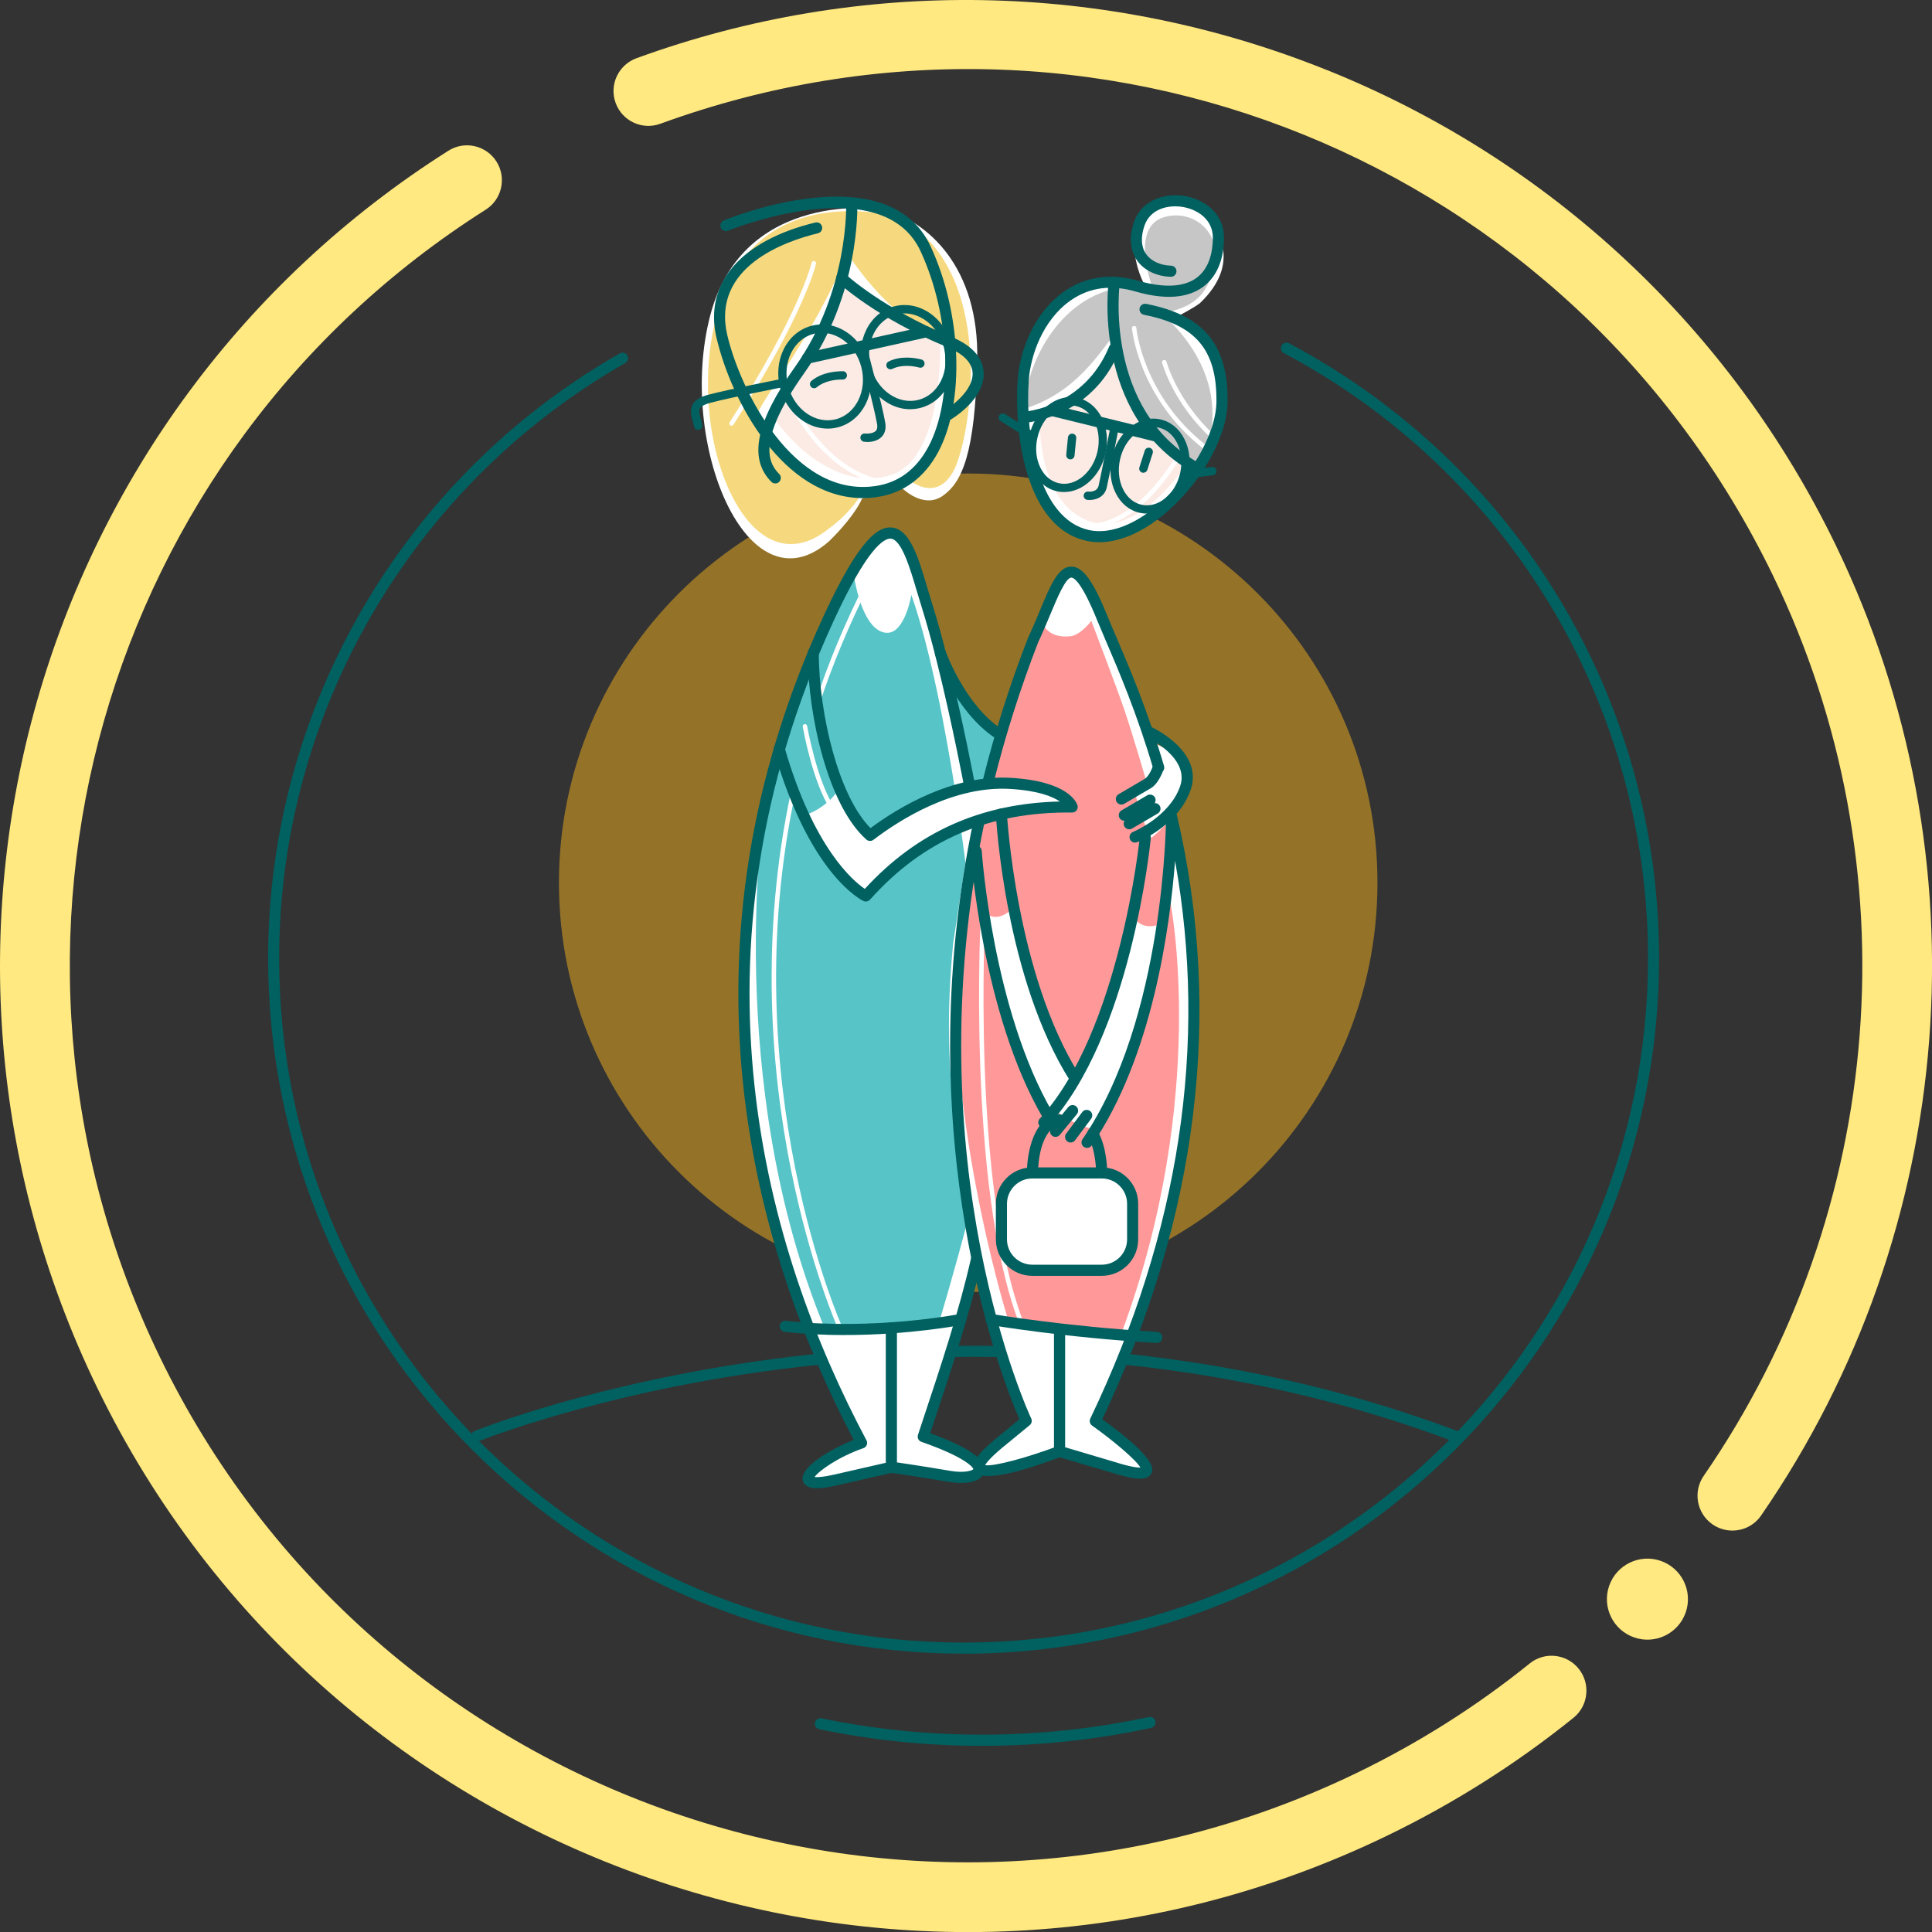 <svg width="376" height="376" viewBox="0 0 376 376" fill="none" xmlns="http://www.w3.org/2000/svg">
<rect x="0" y="0" width="376" height="376" fill="#333333" stroke="none"/>
<g clip-path="url(#clip0_999_21231)">
<path d="M258.235 13.632C215.092 -3.717 167.372 -4.534 123.863 11.333C120.34 12.633 118.524 16.511 119.813 20.035C121.092 23.559 124.991 25.374 128.515 24.085C212.804 -6.65 305.901 31.154 345.059 112.026C372.378 168.448 367.2 235.58 331.566 287.231C329.439 290.315 330.212 294.547 333.295 296.674C335.38 298.114 337.99 298.221 340.117 297.201C341.138 296.707 342.051 295.944 342.738 294.945C381.144 239.275 386.72 166.922 357.273 106.107C336.851 63.93 301.679 31.079 258.235 13.621V13.632Z" fill="#FFE980"/>
<path d="M297.7 323.746C287.408 332.051 276.096 339.205 264.075 345.028C177.509 386.936 72.992 350.604 31.084 264.048C-7.58 184.186 19.697 88.22 94.52 40.812C97.69 38.803 98.624 34.613 96.626 31.444C94.617 28.275 90.417 27.329 87.258 29.338C6.59 80.442 -22.813 183.885 18.859 269.957C64.032 363.259 176.682 402.416 269.984 357.243C282.929 350.98 295.122 343.266 306.219 334.317C309.141 331.965 309.592 327.689 307.24 324.767C304.887 321.845 300.611 321.383 297.689 323.746H297.7Z" fill="#FFE980"/>
<path d="M328.065 313.811C329.495 309.697 327.32 305.203 323.207 303.773C319.093 302.343 314.599 304.519 313.169 308.632C311.739 312.745 313.915 317.239 318.028 318.669C322.142 320.099 326.635 317.924 328.065 313.811Z" fill="#FFE980"/>
<g opacity="0.5">
<path d="M188.429 251.447C232.417 251.447 268.076 215.788 268.076 171.8C268.076 127.812 232.417 92.152 188.429 92.152C144.441 92.152 108.781 127.812 108.781 171.8C108.781 215.788 144.441 251.447 188.429 251.447Z" fill="#F5B41E"/>
</g>
<path d="M191.124 339.775C180.457 339.775 169.8 338.69 159.444 336.531C158.864 336.413 158.488 335.833 158.606 335.253C158.724 334.673 159.304 334.297 159.884 334.415C180.704 338.744 202.802 338.647 223.578 334.157C224.169 334.039 224.739 334.404 224.868 334.984C224.997 335.564 224.621 336.144 224.04 336.273C213.298 338.594 202.222 339.775 191.135 339.775H191.124Z" fill="#016060"/>
<path d="M187.55 321.834C112.909 321.834 52.18 261.105 52.18 186.464C52.18 137.928 78.403 92.829 120.622 68.776C121.138 68.475 121.804 68.658 122.094 69.184C122.384 69.71 122.212 70.366 121.686 70.656C80.143 94.333 54.328 138.712 54.328 186.474C54.328 259.923 114.08 319.675 187.529 319.675C260.978 319.675 320.73 259.923 320.73 186.474C320.73 137.036 293.572 91.916 249.859 68.722C249.333 68.443 249.128 67.787 249.408 67.261C249.687 66.735 250.342 66.531 250.869 66.81C295.291 90.38 322.889 136.23 322.889 186.474C322.889 261.116 262.16 321.845 187.518 321.845L187.55 321.834Z" fill="#016060"/>
<path d="M283.203 280.571C283.074 280.571 282.945 280.549 282.827 280.506C231.745 261.363 182.908 262.373 150.937 266.594C116.27 271.171 93.398 280.399 93.173 280.496C92.625 280.721 91.991 280.453 91.766 279.905C91.54 279.357 91.808 278.723 92.356 278.498C92.582 278.401 115.658 269.087 150.593 264.467C182.822 260.202 232.067 259.182 283.59 278.487C284.149 278.691 284.428 279.314 284.224 279.873C284.063 280.302 283.644 280.571 283.214 280.571H283.203Z" fill="#016060"/>
<path d="M228.02 158.929L230.706 154.428C232.736 147.005 223.96 144.405 223.96 144.405C223.96 144.405 222.359 139.721 215.677 122.5C208.576 104.087 206.32 113.014 203.935 117.892L200.626 125.669L195.405 142.579L189.722 138.658L185.113 131.782C185.113 131.782 181.966 123.209 178.786 111.349C175.606 99.489 170.621 104.946 166.023 111.027C161.425 117.107 154.647 138.4 154.647 138.4C154.647 138.4 144.419 161.443 144.849 190.717C145.268 220.002 151.392 240.468 154.507 249.868C157.633 259.268 167.667 280.807 167.667 280.807C167.667 280.807 161.962 283.439 159.03 285.545C156.097 287.65 159.03 288.542 159.03 288.542C159.03 288.542 163.499 287.811 175.176 285.545C186.65 288.596 189.346 286.651 189.346 286.651L193.149 286.017L204.923 282.752L208.737 283.235L215.677 285.555L222.885 286.501L221.295 283.235L213.152 276.574C213.152 276.574 226.549 248.987 231.039 219.197C235.53 189.407 228.01 158.94 228.01 158.94L228.02 158.929ZM192.891 282.225L190.077 284.954L183.319 280.968L179.677 279.593L187.359 255.475L190.077 244.926L198.821 274.458L199.724 276.521L192.891 282.214V282.225Z" fill="white"/>
<g opacity="0.4">
<path d="M227.754 175.474C227.754 175.474 235.425 213.375 218.258 259.451C200.274 257.442 196.192 256.862 196.192 256.862C196.192 256.862 185.718 223.462 185.975 191.373C188.21 173.025 189.886 169.275 189.886 169.275C189.886 169.275 192.067 189.955 196.976 201.192C201.896 212.419 203.83 216.157 203.83 216.157H205.441C205.441 216.157 209.062 219.187 213.176 219.767C217.022 213.59 220.997 204.437 221.985 199.474C222.974 194.51 226.841 178.256 226.841 178.256L227.754 175.485V175.474Z" fill="#FF0000"/>
</g>
<g opacity="0.4">
<path d="M202.72 120.824C202.72 120.824 203.483 124.316 208.275 123.832C210.348 123.617 212.389 120.824 212.389 120.824C212.389 120.824 217.234 133.512 218.813 138.12C220.392 142.729 223.261 152.58 223.261 152.58L220.758 153.794C220.758 153.794 222.38 160.39 223.819 162.431C222.67 165.02 227.332 159.928 227.332 159.928L227.827 164.644L225.99 179.813C225.99 179.813 222.111 181.575 220.446 178.094C217.116 191.125 212.142 205.134 209.757 209.077L208.382 208.443C208.382 208.443 199.186 188.805 197.317 176.58C195.276 178.664 192.955 179.212 191.365 177.181C190.56 171.273 190.441 162.979 190.441 162.979L191.537 158.908L207.673 156.05C207.673 156.05 203.129 150.969 192.182 152.666C195.824 142.793 198.359 130.998 198.359 130.998L202.731 120.813L202.72 120.824Z" fill="#FF0000"/>
</g>
<path d="M214.393 229.35H214.382C213.78 229.35 213.307 228.856 213.318 228.254C213.318 228.211 213.361 224.032 211.739 221.142C211.449 220.616 211.632 219.961 212.158 219.671C212.684 219.381 213.34 219.563 213.63 220.09C215.531 223.495 215.478 228.093 215.478 228.286C215.478 228.877 214.983 229.35 214.393 229.35V229.35Z" fill="#016060"/>
<path d="M204.483 219.273C204.236 219.273 203.989 219.154 203.828 218.94C203.559 218.574 203.645 218.069 203.999 217.812C204.601 217.371 205.278 217.049 205.998 216.866C206.427 216.759 206.868 217.017 206.986 217.446C207.093 217.876 206.836 218.316 206.406 218.435C205.879 218.574 205.396 218.8 204.956 219.122C204.816 219.23 204.644 219.283 204.483 219.283V219.273Z" fill="#016060"/>
<path d="M200.937 229.35C200.346 229.35 199.862 228.877 199.852 228.286C199.852 227.974 199.776 220.551 203.837 217.586C204.321 217.232 204.997 217.339 205.352 217.822C205.707 218.306 205.599 218.983 205.116 219.337C201.957 221.647 202.011 228.2 202.011 228.265C202.011 228.866 201.538 229.35 200.947 229.36H200.937V229.35Z" fill="#016060"/>
<g opacity="0.8">
<path d="M185.119 131.783L192.682 141.57L194.347 144.481L191.264 153.376L188.696 152.925L185.119 131.783Z" fill="#2DB5BA"/>
</g>
<path d="M220.841 47.838C220.841 47.838 222.571 33.636 235.376 41.994C236.547 44.518 241.887 50.975 233.539 58.989C232.186 60.052 228.576 61.879 228.576 61.879C228.576 61.879 237.589 64.758 237.772 76.016C236.053 85.653 234.839 94.634 220.164 102.927C215.695 104.302 208.036 106.773 202.482 95.815C199.441 86.243 197.433 77.316 199.313 69.463C203.03 62.502 206.951 54.198 219.198 55.111C220.304 55.669 222.839 55.626 222.839 55.626C222.839 55.626 220.68 51.856 220.841 47.827V47.838Z" fill="white"/>
<g opacity="0.25">
<path d="M225.942 60.956C225.942 60.956 241.326 72.805 233.999 89.66C233.999 89.66 232.925 92.239 229.262 88.908C225.598 85.589 217.305 74.749 217.068 64.855C214.103 68.379 209.506 76.479 199.246 79.584C199.966 69.217 207.572 55.734 221.247 55.691L224.47 56.422C224.47 56.422 219.668 44.325 226.501 42.274C233.333 40.222 240.563 47.462 234.042 57.045C232.098 59.365 229.573 60.386 225.953 60.956H225.942Z" fill="#1D1D1B"/>
</g>
<g opacity="0.5">
<path d="M202.354 80.422C202.354 80.422 201.377 96.933 211.357 101.198C221.337 105.463 230.973 90.219 230.973 90.219C230.973 90.219 222.261 84.117 220.123 77.607C217.985 71.086 216.771 68.959 216.771 68.959C216.771 68.959 214.472 77.134 202.344 80.432L202.354 80.422Z" fill="#FAD8C9"/>
</g>
<path d="M171.63 40.693C171.63 40.693 144.655 36.654 138.209 61.438C131.763 86.222 145.45 119.234 161.295 105.387C163.498 103.281 166.667 99.661 167.816 96.932C171.265 96.621 175.594 95.02 175.594 95.02C175.594 95.02 179.709 99.145 183.479 96.492C187.25 93.838 189.775 88.295 190.183 70.15C190.591 52.006 180.536 42.874 171.63 40.704V40.693Z" fill="white"/>
<g opacity="0.5">
<path d="M163.809 54.145C163.809 54.145 161.049 66.671 150.359 80.873C153.614 86.158 163.39 95.913 173.639 92.346C183.899 88.779 182.996 65.811 182.996 65.811C182.996 65.811 167.569 58.624 163.799 54.145H163.809Z" fill="#FAD8C9"/>
</g>
<g opacity="0.8">
<path d="M148.746 157.178L151.646 147.262L158.264 127.785C158.264 127.785 161.67 119.46 166.031 111.026C166.848 116.967 168.996 122.983 172.563 123.155C176.129 123.327 177.365 115.775 177.365 115.775C181.136 126.464 184.09 142.481 185.905 153.933C181.984 155.072 177.547 156.974 172.563 159.992L169.329 162.581C169.329 162.581 164.463 156.522 163.335 153.257C162.336 155.545 159.145 157.919 156.416 158.735C158.586 163.548 163.85 172.68 168.513 174.377C174.701 168.425 181.555 163.989 187.066 161.679C187.603 165.503 187.893 167.888 187.893 167.888L185.508 183.541C182.951 209.667 186.98 223.966 188.763 235.88C185.293 249.137 182.79 257.204 182.79 257.204C182.79 257.204 172.069 258.537 160.563 258.687C140.603 210.419 148.735 157.178 148.735 157.178H148.746Z" fill="#2DB5BA"/>
</g>
<g opacity="0.5">
<path d="M174.631 42.209C174.631 42.209 148.644 34.71 140.372 58.452C132.111 82.204 144.777 116.109 161.214 102.949C165.887 99.597 167.81 95.848 167.81 95.848C167.81 95.848 154.145 95.053 147.14 81.055C148.698 77.295 154.714 69.818 160.408 58.935C166.102 48.053 164.351 48.429 164.351 48.429C164.351 48.429 170.936 59.376 179.648 64.081C186.782 67.562 186.126 70.667 185.149 75.458C184.16 80.249 181.818 87.963 179.219 91.443C176.619 94.924 176.716 93.227 176.716 93.227C176.716 93.227 182.076 98.061 185.546 91.712C189.016 85.363 194.355 52.318 174.653 42.198L174.631 42.209Z" fill="#EDB400"/>
</g>
<path d="M184.616 81.732C184.261 81.732 183.917 81.56 183.713 81.238C183.391 80.744 183.531 80.067 184.025 79.745C187.527 77.446 189.493 74.706 189.278 72.407C189.042 69.969 186.442 68.411 184.304 67.541C170.661 61.944 163.377 55.219 163.076 54.94C162.636 54.531 162.614 53.844 163.022 53.414C163.431 52.974 164.118 52.952 164.548 53.36C164.623 53.425 171.864 60.107 185.121 65.543C189.998 67.541 191.233 70.27 191.427 72.203C191.727 75.362 189.461 78.778 185.206 81.56C185.024 81.679 184.82 81.732 184.616 81.732V81.732Z" fill="#016060"/>
<path d="M150.874 94.087C150.595 94.087 150.315 93.979 150.111 93.764C145.621 89.252 147.103 82.13 154.763 71.344C165.226 56.594 164.689 39.728 164.678 39.556C164.657 38.954 165.119 38.46 165.72 38.438H165.763C166.344 38.438 166.816 38.89 166.838 39.48C166.87 40.2 167.407 57.26 156.525 72.601C147.404 85.449 149.37 89.972 151.647 92.249C152.066 92.668 152.066 93.356 151.647 93.775C151.432 93.99 151.164 94.087 150.885 94.087H150.874Z" fill="#016060"/>
<path d="M177.133 79.647C175.436 79.647 173.739 79.11 172.213 78.058C170.108 76.618 168.582 74.383 167.905 71.762C167.228 69.141 167.476 66.444 168.604 64.167C169.753 61.846 171.676 60.235 174.018 59.623C176.36 59.01 178.82 59.483 180.958 60.944C183.063 62.384 184.589 64.618 185.266 67.239C185.942 69.861 185.695 72.557 184.567 74.835C183.418 77.155 181.495 78.766 179.153 79.379C178.487 79.551 177.81 79.637 177.133 79.637V79.647ZM176.038 60.998C175.5 60.998 174.963 61.062 174.426 61.202C172.546 61.696 170.999 63.007 170.054 64.897C169.098 66.831 168.894 69.13 169.474 71.365C170.054 73.599 171.354 75.511 173.137 76.725C174.877 77.918 176.876 78.305 178.756 77.821C180.636 77.327 182.183 76.016 183.128 74.126C184.084 72.192 184.288 69.893 183.708 67.658C183.128 65.424 181.828 63.512 180.045 62.298C178.788 61.438 177.413 60.998 176.038 60.998V60.998Z" fill="#016060"/>
<path d="M157.137 70.795C156.643 70.795 156.192 70.451 156.084 69.946C155.956 69.366 156.321 68.786 156.901 68.657L180.041 63.522C180.621 63.393 181.201 63.758 181.33 64.338C181.459 64.918 181.094 65.499 180.514 65.628L157.374 70.763C157.298 70.784 157.212 70.784 157.137 70.784V70.795Z" fill="#016060"/>
<path d="M168.707 85.996C168.427 85.996 168.234 85.974 168.169 85.974C167.729 85.921 167.407 85.523 167.45 85.083C167.503 84.642 167.901 84.32 168.341 84.374C168.717 84.416 169.92 84.406 170.447 83.858C170.544 83.761 170.834 83.45 170.705 82.579C170.211 79.496 167.063 67.701 167.031 67.582C166.912 67.153 167.17 66.702 167.6 66.594C168.03 66.476 168.481 66.734 168.588 67.163C168.717 67.647 171.79 79.163 172.295 82.332C172.51 83.707 172.048 84.535 171.607 84.997C170.758 85.888 169.426 86.028 168.685 86.028L168.707 85.996Z" fill="#016060"/>
<path d="M158.438 75.554C158.201 75.554 157.976 75.457 157.815 75.264C157.525 74.92 157.578 74.404 157.922 74.125C159.953 72.449 162.671 72.245 164.035 72.245C164.486 72.245 164.841 72.621 164.83 73.072C164.83 73.513 164.465 73.867 164.024 73.867C163.949 73.867 163.917 73.867 163.852 73.867C162.628 73.867 160.511 74.082 158.954 75.371C158.803 75.5 158.62 75.554 158.438 75.554Z" fill="#016060"/>
<path d="M173.304 71.881C173.003 71.881 172.713 71.709 172.574 71.43C172.38 71.032 172.541 70.538 172.95 70.345C175.324 69.195 177.967 69.614 179.331 69.969C179.761 70.076 180.029 70.528 179.911 70.957C179.793 71.387 179.352 71.656 178.923 71.537C177.773 71.237 175.56 70.871 173.659 71.795C173.54 71.849 173.422 71.881 173.304 71.881V71.881Z" fill="#016060"/>
<path d="M173.476 286.619C172.874 286.619 172.391 286.136 172.391 285.534V258.43C172.391 257.828 172.874 257.345 173.476 257.345C174.077 257.345 174.561 257.828 174.561 258.43V285.534C174.561 286.136 174.077 286.619 173.476 286.619Z" fill="#016060"/>
<path d="M158.983 289.638C157.608 289.638 156.566 289.273 156.254 288.209C155.491 285.534 161.872 281.925 166.137 280.228C146.639 243.025 130.117 185.347 160.283 119.88C167.47 104.292 171.111 102.487 173.486 102.659C177.084 102.917 178.739 108.514 180.49 114.433C180.791 115.454 181.102 116.485 181.414 117.484C182.348 120.438 183.337 123.983 184.357 128.044C187.355 139.947 189.729 152.613 189.761 152.731C189.868 153.322 189.482 153.881 188.902 153.988C188.321 154.106 187.752 153.709 187.645 153.129C187.623 153 185.249 140.398 182.273 128.571C181.263 124.553 180.286 121.051 179.373 118.139C179.061 117.129 178.75 116.087 178.438 115.056C177.106 110.566 175.462 104.979 173.346 104.829C172.014 104.743 168.769 106.677 162.259 120.793C132.158 186.099 149.11 243.584 168.63 280.313C168.78 280.593 168.802 280.926 168.683 281.216C168.565 281.506 168.329 281.742 168.028 281.839C163.301 283.461 159.38 286.222 158.521 287.457C159.015 287.511 160.1 287.5 162.388 286.974L173.238 284.492C173.367 284.46 173.496 284.46 173.625 284.471C173.679 284.471 179.05 285.244 185.023 286.265C187.666 286.716 189.267 286.19 189.449 285.911C189.449 285.911 188.869 283.945 179.319 280.604C178.76 280.41 178.47 279.809 178.653 279.25C179.104 277.886 179.598 276.382 180.135 274.759C182.928 266.369 186.753 254.874 189.02 244.69C189.149 244.11 189.729 243.745 190.309 243.874C190.889 244.003 191.254 244.583 191.125 245.163C188.837 255.455 184.991 267.003 182.187 275.447C181.779 276.682 181.392 277.843 181.027 278.928C188.687 281.699 192.124 284.181 191.534 286.491C191.007 288.532 187.698 288.929 184.658 288.403C179.362 287.5 174.538 286.791 173.518 286.652L162.861 289.08C161.507 289.391 160.132 289.649 158.972 289.649L158.983 289.638Z" fill="#016060"/>
<path d="M162.11 157.919C161.97 157.919 161.841 157.855 161.755 157.726C158.156 152.419 156.309 141.87 156.234 141.418C156.191 141.182 156.352 140.956 156.588 140.924C156.835 140.892 157.05 141.042 157.082 141.279C157.104 141.386 158.973 152.086 162.464 157.243C162.593 157.436 162.55 157.705 162.346 157.844C162.271 157.898 162.185 157.919 162.099 157.919H162.11Z" fill="white"/>
<path d="M159.042 137.401C159.042 137.401 158.956 137.401 158.902 137.38C158.677 137.305 158.548 137.057 158.623 136.832C161.244 128.893 164.521 121.051 168.356 113.541C168.464 113.327 168.721 113.241 168.936 113.348C169.151 113.455 169.237 113.713 169.13 113.928C165.316 121.405 162.061 129.194 159.45 137.1C159.386 137.283 159.225 137.401 159.042 137.401V137.401Z" fill="white"/>
<path d="M163.584 259.053C163.423 259.053 163.262 258.957 163.187 258.796C162.972 258.323 141.723 210.764 153.98 153.913C154.034 153.677 154.26 153.537 154.496 153.58C154.732 153.634 154.883 153.859 154.829 154.096C142.636 210.657 163.767 257.968 163.982 258.441C164.079 258.656 163.982 258.914 163.767 259.01C163.713 259.032 163.649 259.053 163.584 259.053V259.053Z" fill="white"/>
<path d="M164.47 259.827C160.71 259.827 156.724 259.655 152.707 259.204C152.116 259.14 151.686 258.602 151.751 258.012C151.815 257.421 152.352 256.98 152.943 257.056C170.132 258.968 186.6 255.766 186.762 255.734C187.352 255.616 187.911 256.003 188.029 256.583C188.147 257.163 187.761 257.732 187.18 257.851C187.052 257.872 177.061 259.816 164.47 259.816V259.827Z" fill="#016060"/>
<path d="M168.51 175.452C168.36 175.452 168.199 175.42 168.059 175.356C167.629 175.162 157.574 170.231 150.602 146.06C150.441 145.49 150.763 144.889 151.343 144.717C151.913 144.556 152.514 144.878 152.686 145.458C158.315 164.989 166.018 171.445 168.306 172.992C178.447 161.916 190.898 156.341 206.271 155.986C204.853 155.019 202.039 153.859 196.56 153.537C185.581 152.903 175.203 159.467 169.982 163.442C169.574 163.753 168.994 163.732 168.607 163.388C161.313 156.921 157.273 139.861 157.177 127.099C157.177 126.497 157.649 126.014 158.251 126.014C158.842 126.014 159.325 126.497 159.336 127.088C159.422 139.152 163.203 154.88 169.413 161.164C175.074 156.985 185.516 150.744 196.689 151.378C208.023 152.033 209.559 156.266 209.698 156.749C209.795 157.082 209.731 157.426 209.516 157.705C209.312 157.974 208.989 158.135 208.656 158.135H208.646C192.564 157.931 179.651 163.485 169.316 175.087C169.101 175.323 168.811 175.452 168.51 175.452V175.452Z" fill="#016060"/>
<path d="M142.376 82.849C142.29 82.849 142.215 82.827 142.14 82.784C141.936 82.655 141.882 82.387 142.011 82.183C155.708 60.826 157.932 51.233 157.954 51.136C158.007 50.9 158.244 50.749 158.469 50.803C158.706 50.857 158.845 51.082 158.802 51.319C158.716 51.705 156.546 61.116 142.742 82.645C142.656 82.774 142.516 82.849 142.376 82.849V82.849Z" fill="white"/>
<path d="M167.879 96.932C152.517 96.932 142.365 78.261 139.432 65.692C136.983 55.175 144.181 46.806 158.683 43.304C159.274 43.164 159.844 43.519 159.983 44.099C160.123 44.679 159.768 45.259 159.188 45.399C152.85 46.924 138.444 51.92 141.538 65.198C144.019 75.823 154.365 96.997 170.458 94.58C174.873 93.914 178.3 91.368 180.653 86.995C185.605 77.778 184.96 61.384 179.149 48.869C171.682 32.797 141.978 44.776 141.688 44.894C141.14 45.12 140.507 44.851 140.281 44.303C140.055 43.755 140.313 43.121 140.872 42.896C142.172 42.359 172.789 30.026 181.115 47.956C187.195 61.04 187.818 78.261 182.565 88.016C179.911 92.947 175.84 95.955 170.791 96.717C169.802 96.868 168.835 96.932 167.89 96.932H167.879Z" fill="#016060"/>
<path d="M135.856 83.665C135.469 83.665 135.125 83.386 135.061 82.988C134.996 82.623 134.899 82.269 134.803 81.914C134.523 80.883 134.212 79.722 134.824 78.67C135.318 77.821 136.274 77.241 137.843 76.822C141.893 75.758 151.852 73.793 152.271 73.707C152.7 73.621 153.13 73.911 153.227 74.34C153.313 74.781 153.023 75.21 152.593 75.296C152.485 75.318 142.269 77.338 138.262 78.39C137.166 78.68 136.479 79.046 136.232 79.486C135.963 79.959 136.146 80.668 136.371 81.495C136.479 81.893 136.586 82.301 136.661 82.72C136.736 83.16 136.436 83.579 135.995 83.654C135.952 83.654 135.909 83.665 135.856 83.665V83.665Z" fill="#016060"/>
<path d="M171.607 94.225C171.607 94.225 171.553 94.225 171.532 94.225C159.038 91.926 152.506 76.532 152.442 76.381C152.345 76.156 152.453 75.909 152.678 75.812C152.904 75.715 153.151 75.823 153.248 76.048C153.312 76.199 159.661 91.163 171.693 93.376C171.929 93.419 172.08 93.645 172.037 93.881C171.994 94.086 171.811 94.236 171.607 94.236V94.225Z" fill="white"/>
<path d="M161.083 83.418C156.968 83.418 153.047 80.227 151.833 75.543C151.156 72.922 151.403 70.226 152.531 67.948C153.681 65.628 155.604 64.016 157.946 63.404C160.288 62.792 162.748 63.264 164.886 64.725C166.991 66.165 168.517 68.399 169.193 71.021C170.611 76.467 167.861 81.914 163.081 83.16C162.415 83.332 161.749 83.418 161.083 83.418V83.418ZM153.401 75.135C154.594 79.722 158.751 82.612 162.673 81.592C166.594 80.571 168.817 76.016 167.625 71.429C167.045 69.184 165.745 67.282 163.962 66.068C162.221 64.876 160.223 64.489 158.343 64.972C156.463 65.467 154.916 66.777 153.971 68.668C153.015 70.602 152.8 72.901 153.391 75.135H153.401Z" fill="#016060"/>
<path d="M199.133 82.301C198.563 82.301 198.09 81.86 198.058 81.291C198.026 80.7 198.477 80.184 199.068 80.152C199.552 80.12 211.003 79.271 215.87 67.433C216.096 66.885 216.729 66.616 217.277 66.842C217.825 67.067 218.094 67.701 217.868 68.249C212.475 81.377 199.734 82.279 199.197 82.311C199.176 82.311 199.154 82.311 199.133 82.311V82.301Z" fill="#016060"/>
<path d="M207.076 95.761C206.625 95.761 206.163 95.719 205.712 95.611C203.692 95.16 202.016 93.774 201.006 91.701C200.018 89.692 199.771 87.264 200.297 84.868C200.824 82.473 202.081 80.378 203.832 78.981C205.626 77.531 207.731 76.983 209.751 77.434C213.844 78.347 216.283 83.16 215.165 88.177C214.177 92.635 210.718 95.761 207.076 95.761V95.761ZM208.376 78.906C207.162 78.906 205.948 79.368 204.852 80.249C203.391 81.42 202.338 83.192 201.887 85.234C201.436 87.275 201.64 89.316 202.467 91.002C203.262 92.625 204.541 93.699 206.077 94.043C209.3 94.763 212.673 91.969 213.597 87.833C214.51 83.697 212.641 79.744 209.418 79.024C209.074 78.949 208.741 78.917 208.397 78.917L208.376 78.906Z" fill="#016060"/>
<path d="M231.071 93.087C230.663 93.087 230.319 92.786 230.266 92.378C230.212 91.938 230.534 91.529 230.975 91.476L235.841 90.885C236.282 90.831 236.69 91.153 236.744 91.594C236.797 92.034 236.475 92.442 236.035 92.496L231.168 93.087C231.168 93.087 231.104 93.087 231.071 93.087Z" fill="#016060"/>
<path d="M200.397 85.363C200.246 85.363 200.096 85.32 199.967 85.234L194.735 81.957C194.359 81.721 194.241 81.216 194.477 80.84C194.714 80.464 195.219 80.346 195.595 80.582L200.827 83.859C201.203 84.095 201.321 84.6 201.084 84.976C200.934 85.223 200.665 85.352 200.397 85.352V85.363Z" fill="#016060"/>
<path d="M224.924 85.932C224.838 85.932 224.752 85.932 224.666 85.9L204.9 81.044C204.319 80.905 203.965 80.314 204.105 79.734C204.244 79.153 204.835 78.799 205.415 78.939L225.182 83.794C225.762 83.934 226.117 84.525 225.977 85.105C225.859 85.599 225.418 85.932 224.924 85.932Z" fill="#016060"/>
<path d="M212.02 97.308C211.869 97.308 211.73 97.308 211.611 97.287C211.171 97.233 210.849 96.835 210.902 96.384C210.956 95.944 211.354 95.621 211.794 95.675C211.966 95.697 213.513 95.815 213.814 94.515C214.276 92.484 216.102 83.095 216.123 82.999C216.209 82.558 216.65 82.279 217.069 82.354C217.509 82.44 217.799 82.87 217.713 83.299C217.638 83.686 215.866 92.817 215.393 94.869C214.952 96.814 213.18 97.308 212.02 97.308V97.308Z" fill="#016060"/>
<path d="M222.521 92.012C222.435 92.012 222.36 92.001 222.274 91.969C221.844 91.829 221.608 91.378 221.747 90.949L222.789 87.694C222.929 87.264 223.38 87.028 223.81 87.167C224.24 87.307 224.476 87.758 224.336 88.188L223.294 91.443C223.187 91.787 222.864 92.001 222.521 92.001V92.012Z" fill="#016060"/>
<path d="M208.315 89.401C208.315 89.401 208.262 89.401 208.24 89.401C207.789 89.359 207.467 88.961 207.51 88.521L207.843 85.126C207.886 84.685 208.283 84.352 208.724 84.395C209.175 84.438 209.497 84.836 209.454 85.276L209.121 88.671C209.078 89.09 208.724 89.401 208.315 89.401Z" fill="#016060"/>
<path d="M234.458 87.415C234.361 87.415 234.275 87.383 234.189 87.318C221.566 77.424 220.309 64.028 220.299 63.899C220.277 63.663 220.46 63.448 220.696 63.437C220.943 63.426 221.147 63.598 221.158 63.834C221.158 63.963 222.404 77.005 234.716 86.652C234.898 86.803 234.941 87.071 234.791 87.254C234.705 87.361 234.576 87.415 234.447 87.415H234.458Z" fill="white"/>
<path d="M236.107 85.513C236 85.513 235.892 85.47 235.817 85.395C228.297 78.444 226.256 70.913 226.17 70.591C226.106 70.365 226.245 70.129 226.482 70.064C226.718 70 226.954 70.14 227.008 70.376C227.029 70.451 229.071 77.993 236.408 84.761C236.58 84.922 236.591 85.201 236.429 85.373C236.344 85.47 236.225 85.513 236.107 85.513Z" fill="white"/>
<path d="M213.923 105.527C213.085 105.527 212.279 105.441 211.495 105.269C199.269 102.616 197.357 83.558 198.055 73.857C198.431 68.593 201.042 60.944 207.144 56.69C211.258 53.822 216.243 53.113 221.55 54.649C226.524 56.088 230.456 55.884 232.905 54.047C235.473 52.124 236.031 48.773 236.042 46.302C236.064 42.595 232.916 40.748 230.23 40.286C227.308 39.781 223.86 40.694 222.753 43.863C221.969 46.108 222.066 48.031 223.022 49.406C223.978 50.792 225.804 51.651 227.91 51.705C228.511 51.716 228.973 52.221 228.963 52.812C228.952 53.403 228.468 53.865 227.888 53.865H227.856C225.063 53.789 222.592 52.586 221.249 50.631C220.304 49.256 219.434 46.839 220.723 43.143C222.237 38.803 226.9 37.503 230.606 38.148C234.409 38.803 238.244 41.575 238.212 46.302C238.191 50.556 236.805 53.832 234.205 55.777C231.154 58.065 226.696 58.387 220.959 56.722C216.232 55.358 212 55.938 208.39 58.452C202.911 62.276 200.558 69.216 200.215 74.007C199.463 84.535 201.966 100.993 211.957 103.164C215.663 103.969 220.175 102.422 224.687 98.823C231.498 93.377 236.687 84.503 236.74 78.176C236.837 68.131 232.744 63.232 222.635 61.266C222.055 61.148 221.668 60.59 221.786 59.999C221.904 59.408 222.463 59.032 223.054 59.139C234.269 61.32 239.007 67.025 238.91 78.197C238.846 85.223 233.432 94.612 226.04 100.51C221.926 103.797 217.715 105.527 213.933 105.527H213.923Z" fill="#016060"/>
<path d="M194.356 143.879C194.152 143.879 193.948 143.825 193.765 143.696C186.019 138.604 182.173 127.958 182.023 127.517C181.819 126.959 182.12 126.336 182.678 126.142C183.237 125.938 183.86 126.239 184.053 126.798C184.086 126.905 187.813 137.207 194.947 141.902C195.441 142.235 195.581 142.901 195.258 143.395C195.054 143.707 194.71 143.879 194.356 143.879V143.879Z" fill="#016060"/>
<path d="M220.905 163.989C220.475 163.989 220.067 163.731 219.906 163.312C219.68 162.764 219.949 162.131 220.508 161.905C220.583 161.873 227.641 158.951 229.682 152.988C231.573 147.467 223.322 143.524 223.247 143.492C222.71 143.234 222.474 142.6 222.721 142.052C222.968 141.515 223.612 141.279 224.16 141.526C224.568 141.719 234.248 146.328 231.734 153.687C229.371 160.594 221.646 163.774 221.324 163.903C221.195 163.957 221.056 163.978 220.916 163.978L220.905 163.989Z" fill="#016060"/>
<path d="M219.768 161.4C219.392 161.4 219.038 161.207 218.834 160.863C218.533 160.347 218.705 159.681 219.22 159.381L224.226 156.448C224.742 156.147 225.397 156.319 225.709 156.835C226.01 157.35 225.838 158.016 225.322 158.317L220.316 161.25C220.144 161.347 219.962 161.4 219.768 161.4Z" fill="#016060"/>
<path d="M218.811 159.735C218.435 159.735 218.081 159.542 217.877 159.198C217.576 158.682 217.748 158.016 218.263 157.716L223.269 154.783C223.785 154.482 224.44 154.654 224.752 155.17C225.053 155.685 224.881 156.351 224.365 156.652L219.359 159.585C219.187 159.682 219.005 159.735 218.811 159.735Z" fill="#016060"/>
<path d="M218.241 156.587C217.865 156.587 217.51 156.394 217.306 156.05C217.005 155.535 217.177 154.869 217.693 154.568L222.699 151.635C223.397 151.291 224.106 149.905 224.386 149.067C224.579 148.498 225.191 148.197 225.75 148.391C226.319 148.584 226.62 149.186 226.438 149.755C226.277 150.249 225.374 152.752 223.709 153.547L218.789 156.437C218.617 156.534 218.434 156.587 218.241 156.587V156.587Z" fill="#016060"/>
<path d="M221.875 287.779C220.618 287.779 218.791 287.382 216.235 286.576L206.244 283.611C196.382 287.307 190.817 288.209 189.689 286.286C188.894 284.932 190.011 283.171 193.535 280.206L198.391 276.22C195.522 269.656 176.336 222.377 189.453 159.714C189.571 159.134 190.151 158.758 190.731 158.876C191.311 158.994 191.687 159.574 191.569 160.154C177.636 226.706 200.453 275.575 200.69 276.059C200.905 276.51 200.786 277.047 200.4 277.359L194.921 281.86C192.665 283.761 191.945 284.728 191.719 285.147C193.492 285.448 200.195 283.579 205.825 281.452C206.05 281.366 206.287 281.355 206.512 281.43L216.868 284.503C219.962 285.48 221.348 285.641 221.95 285.62C221.069 284.084 216.621 280.335 212.539 277.445C212.109 277.144 211.959 276.575 212.185 276.091C229.577 239.78 235.11 203.297 228.686 167.524C227.686 180.598 224.249 205.736 212.453 222.935C212.12 223.43 211.443 223.548 210.949 223.215C210.455 222.882 210.337 222.205 210.67 221.711C226.784 198.227 226.934 159.316 226.934 158.929C226.934 158.382 227.343 157.92 227.891 157.855C228.438 157.791 228.943 158.145 229.062 158.682C238.053 197.346 233.165 236.89 214.516 276.209C225.409 284.041 224.41 286.06 224.077 286.737C223.733 287.425 223.046 287.779 221.864 287.779H221.875Z" fill="#016060"/>
<path d="M192.368 152.957C192.282 152.957 192.196 152.957 192.11 152.925C191.53 152.785 191.175 152.194 191.326 151.614C193.625 142.386 196.568 133.136 200.081 124.112C200.962 122.243 201.692 120.481 202.401 118.773C204.464 113.831 205.947 110.265 208.503 110.265H208.514C210.738 110.275 212.79 113.101 215.583 120.019C216.023 121.115 216.582 122.415 217.227 123.919C219.655 129.57 223.318 138.121 226.541 149.079C226.713 149.648 226.38 150.25 225.81 150.421C225.23 150.593 224.639 150.26 224.467 149.691C221.287 138.851 217.646 130.375 215.239 124.768C214.584 123.253 214.025 121.931 213.574 120.825C210.512 113.24 209.008 112.424 208.503 112.413C207.397 112.413 205.732 116.399 204.4 119.6C203.712 121.244 202.939 123.113 202.068 124.95C198.62 133.824 195.698 142.987 193.42 152.13C193.302 152.624 192.862 152.946 192.378 152.946L192.368 152.957Z" fill="#016060"/>
<path d="M203.15 219.529C202.893 219.529 202.624 219.433 202.42 219.239C201.979 218.831 201.947 218.154 202.355 217.714C217.965 200.751 221.789 163.258 221.821 162.882C221.875 162.291 222.402 161.851 223.003 161.915C223.594 161.969 224.035 162.506 223.97 163.097C223.82 164.666 220.027 201.696 203.935 219.186C203.72 219.422 203.43 219.529 203.14 219.529H203.15Z" fill="#016060"/>
<path d="M205.424 221.259C205.188 221.259 204.94 221.173 204.736 221.012C204.274 220.636 204.21 219.949 204.586 219.487L207.906 215.458C208.282 214.996 208.969 214.932 209.431 215.308C209.893 215.684 209.957 216.371 209.581 216.833L206.262 220.862C206.047 221.12 205.735 221.259 205.424 221.259V221.259Z" fill="#016060"/>
<path d="M208.362 222.355C208.137 222.355 207.911 222.291 207.718 222.14C207.234 221.786 207.138 221.109 207.492 220.625L210.618 216.436C210.973 215.952 211.65 215.856 212.133 216.21C212.617 216.565 212.713 217.241 212.359 217.725L209.233 221.915C209.018 222.205 208.695 222.344 208.362 222.344V222.355Z" fill="#016060"/>
<path d="M209.151 210.828C208.796 210.828 208.442 210.646 208.238 210.323C195.636 190.352 193.885 159.757 193.81 158.467C193.778 157.877 194.24 157.361 194.831 157.329C195.411 157.297 195.937 157.758 195.969 158.349C195.98 158.661 197.764 189.686 210.064 209.174C210.386 209.679 210.236 210.345 209.731 210.667C209.548 210.785 209.355 210.839 209.151 210.839V210.828Z" fill="#016060"/>
<path d="M206.208 283.547C205.606 283.547 205.123 283.064 205.123 282.462V259.44C205.123 258.839 205.606 258.355 206.208 258.355C206.81 258.355 207.293 258.839 207.293 259.44V282.462C207.293 283.064 206.81 283.547 206.208 283.547Z" fill="#016060"/>
<path d="M198.671 257.614C198.499 257.614 198.327 257.506 198.262 257.335C188.11 230.456 190.882 177.709 190.914 177.182C190.925 176.946 191.086 176.763 191.365 176.774C191.602 176.785 191.784 176.989 191.774 177.225C191.741 177.751 188.98 230.316 199.068 257.023C199.154 257.249 199.036 257.496 198.821 257.582C198.767 257.603 198.714 257.614 198.671 257.614Z" fill="white"/>
<path d="M214.427 228.275H200.902C197.585 228.275 194.896 230.964 194.896 234.281V241.221C194.896 244.537 197.585 247.226 200.902 247.226H214.427C217.744 247.226 220.432 244.537 220.432 241.221V234.281C220.432 230.964 217.744 228.275 214.427 228.275Z" fill="white"/>
<path d="M214.43 248.3H200.894C196.984 248.3 193.814 245.12 193.814 241.21V234.27C193.814 230.36 196.994 227.19 200.894 227.19H214.43C218.34 227.19 221.51 230.37 221.51 234.27V241.21C221.51 245.12 218.33 248.3 214.43 248.3ZM200.894 229.35C198.176 229.35 195.974 231.563 195.974 234.27V241.21C195.974 243.928 198.187 246.13 200.894 246.13H214.43C217.148 246.13 219.35 243.917 219.35 241.21V234.27C219.35 231.552 217.137 229.35 214.43 229.35H200.894Z" fill="#016060"/>
<path d="M225.122 261.363C225.122 261.363 225.079 261.363 225.058 261.363C206.967 260.299 192.851 257.882 192.711 257.861C192.12 257.764 191.723 257.195 191.83 256.614C191.927 256.024 192.496 255.637 193.076 255.734C193.216 255.755 207.225 258.151 225.187 259.203C225.777 259.236 226.239 259.751 226.207 260.342C226.175 260.912 225.702 261.363 225.133 261.363H225.122Z" fill="#016060"/>
<path d="M203.941 218.166C203.565 218.166 203.211 217.973 203.007 217.629C191.028 197.11 188.923 166.031 188.901 165.719C188.858 165.129 189.32 164.613 189.911 164.57C190.513 164.538 191.018 164.989 191.061 165.58C191.082 165.891 193.155 196.466 204.876 216.544C205.177 217.06 205.005 217.726 204.489 218.026C204.317 218.123 204.135 218.177 203.941 218.177V218.166Z" fill="#016060"/>
<path d="M213.474 102.712C213.27 102.712 213.087 102.561 213.044 102.347C213.001 102.11 213.162 101.885 213.399 101.852C222.337 100.413 228.825 88.811 228.89 88.692C229.008 88.488 229.277 88.413 229.481 88.52C229.685 88.639 229.771 88.897 229.653 89.111C229.384 89.606 222.895 101.197 213.538 102.701C213.517 102.701 213.495 102.701 213.463 102.701L213.474 102.712Z" fill="white"/>
<path d="M232.619 92.034C232.436 92.034 232.253 91.991 232.081 91.895C212.358 80.658 215.731 55.057 215.774 54.8C215.86 54.209 216.397 53.8 216.998 53.886C217.589 53.972 217.998 54.52 217.922 55.111C217.89 55.358 214.721 79.53 233.166 90.025C233.682 90.316 233.865 90.981 233.575 91.497C233.371 91.852 233.005 92.045 232.629 92.045L232.619 92.034Z" fill="#016060"/>
<path d="M223.187 99.952C222.725 99.952 222.264 99.898 221.802 99.802C219.782 99.35 218.106 97.965 217.096 95.891C216.108 93.882 215.861 91.454 216.387 89.059C216.914 86.663 218.17 84.568 219.922 83.172C221.716 81.721 223.821 81.174 225.841 81.625C227.861 82.076 229.536 83.462 230.546 85.535C231.535 87.544 231.782 89.972 231.255 92.368C230.729 94.763 229.472 96.858 227.721 98.255C226.335 99.372 224.756 99.952 223.187 99.952ZM224.466 83.096C223.252 83.096 222.038 83.558 220.942 84.439C219.481 85.61 218.428 87.383 217.977 89.424C217.526 91.465 217.73 93.506 218.557 95.193C219.352 96.815 220.631 97.889 222.167 98.233C223.703 98.577 225.314 98.136 226.722 97.008C228.183 95.838 229.236 94.065 229.687 92.024C230.138 89.983 229.934 87.942 229.107 86.255C228.312 84.633 227.033 83.558 225.497 83.215C225.153 83.139 224.82 83.107 224.477 83.107L224.466 83.096Z" fill="#016060"/>
</g>
<defs>
<clipPath id="clip0_999_21231">
<rect width="376" height="376" fill="white"/>
</clipPath>
</defs>
</svg>
